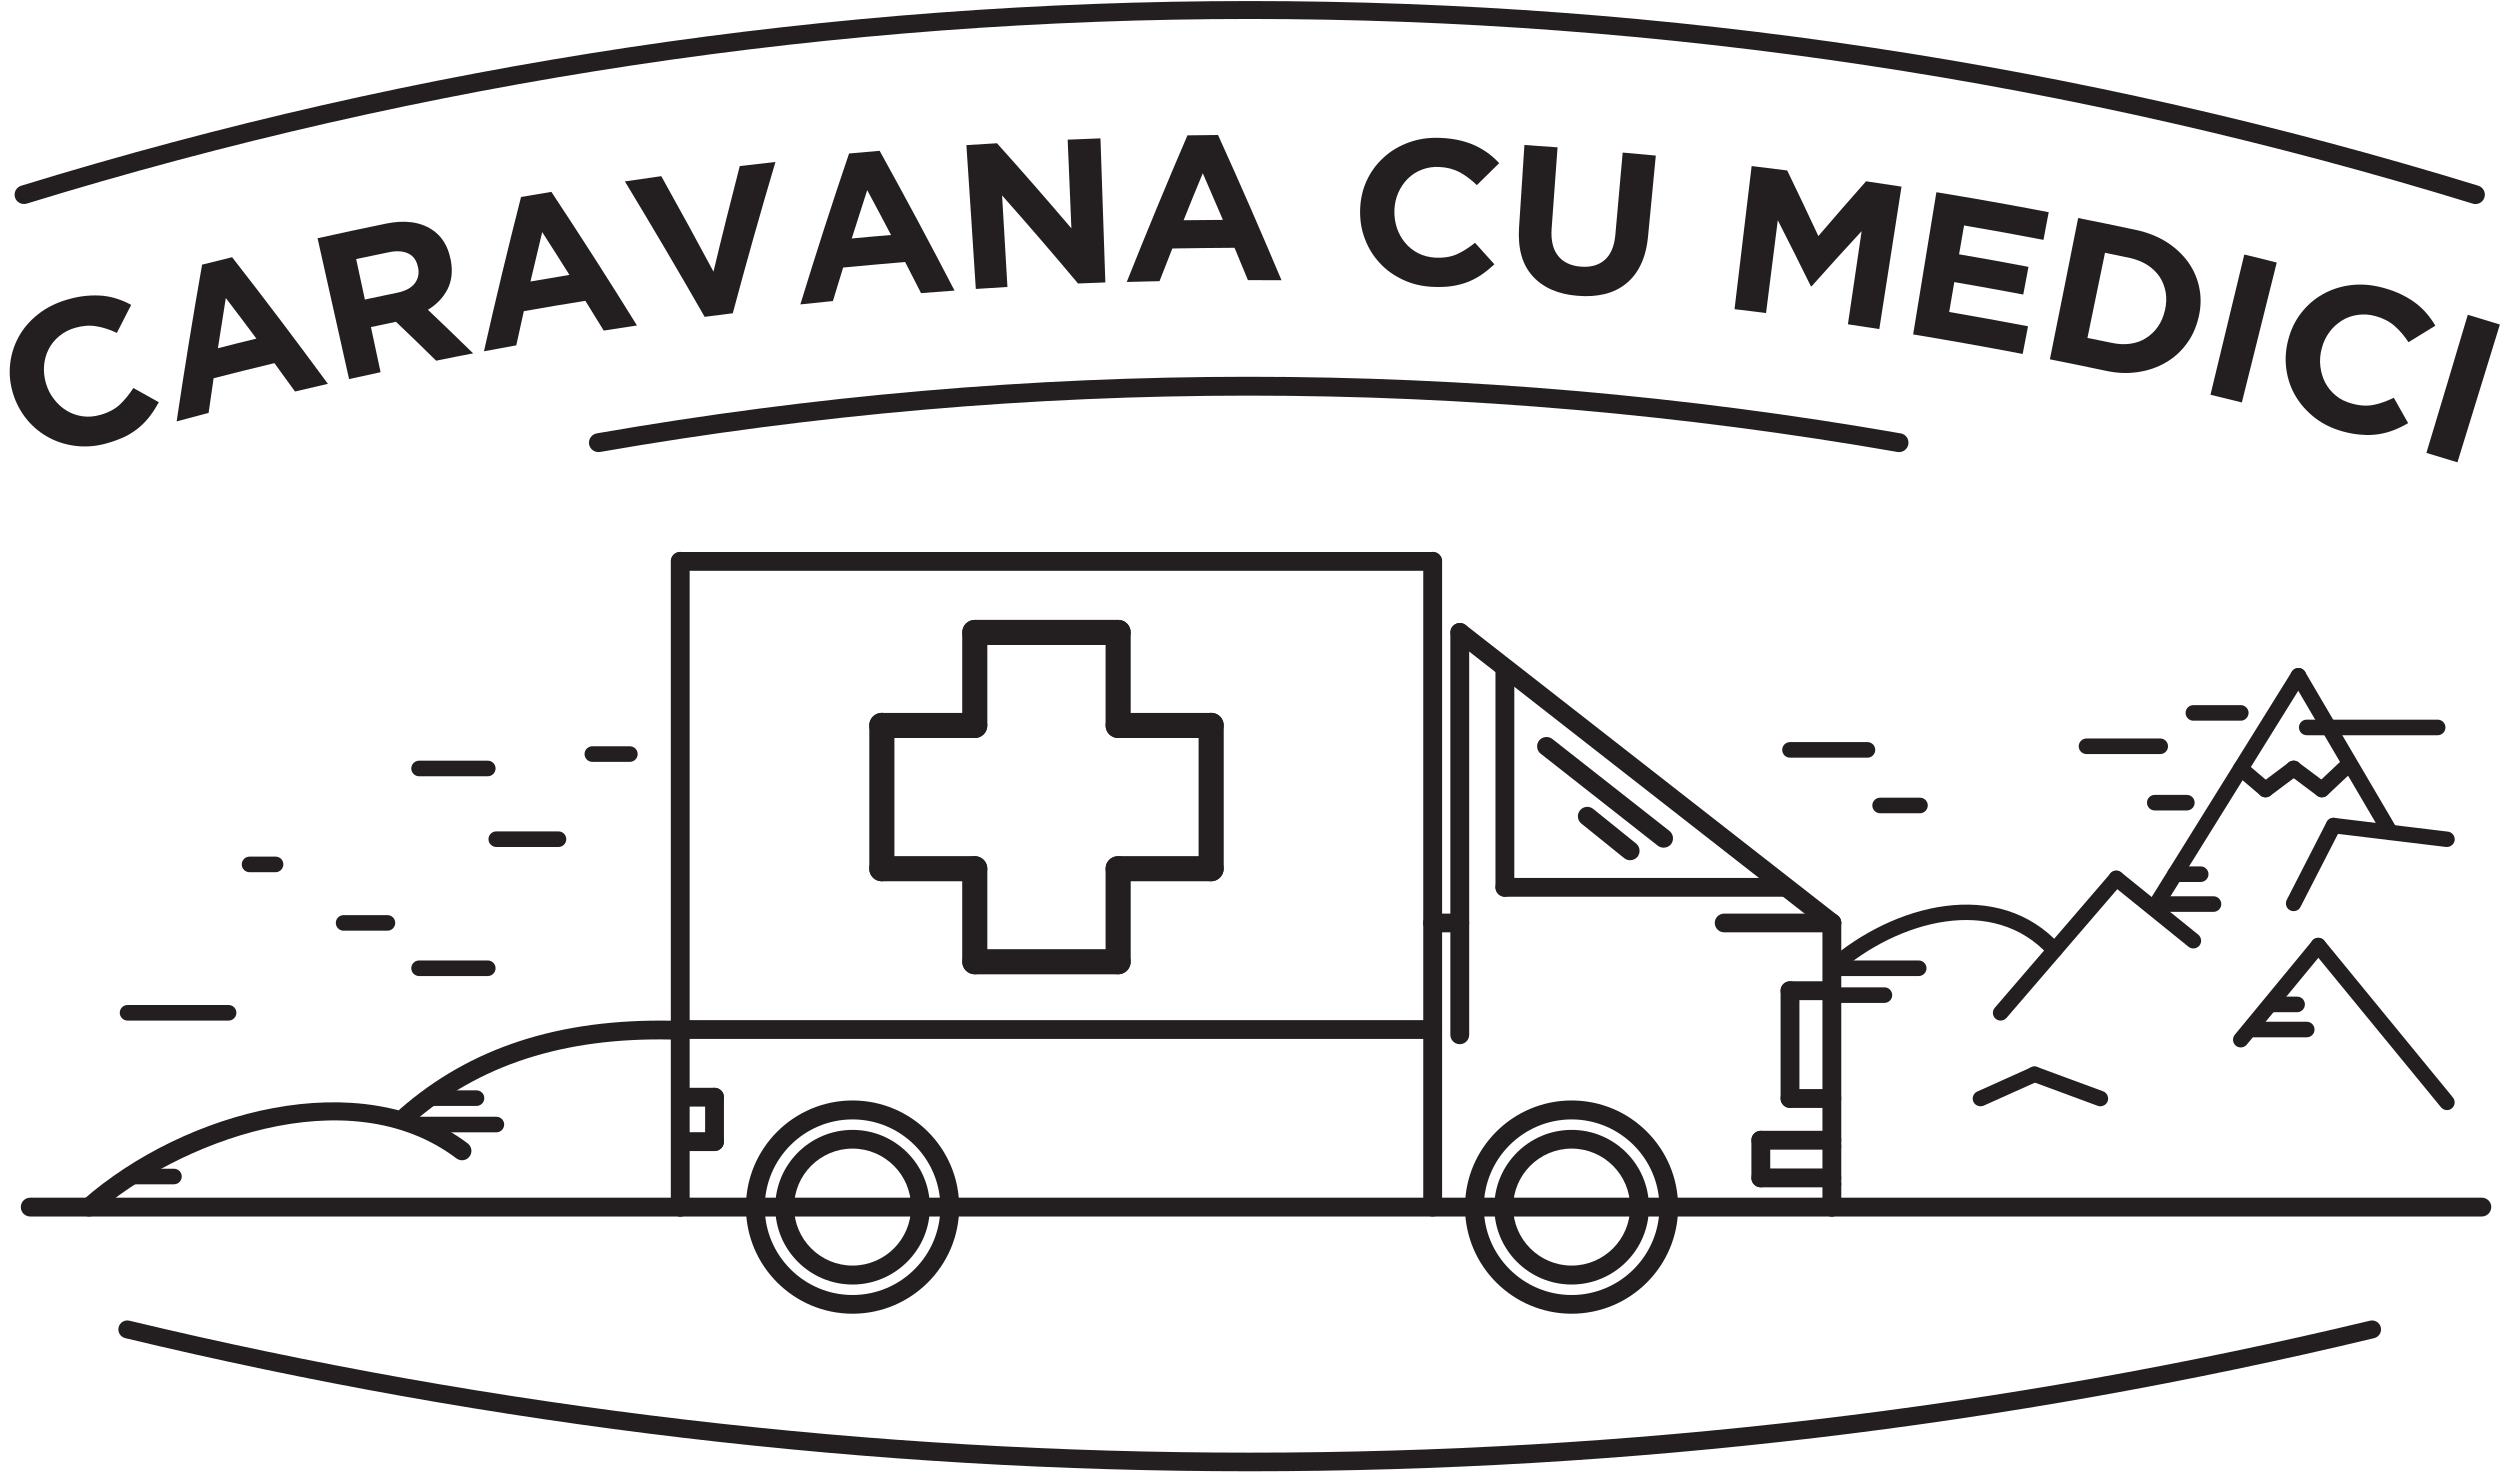 <svg width="215" height="127" viewBox="0 0 215 127" fill="none" xmlns="http://www.w3.org/2000/svg">
<path d="M9.24 38.11C8.35 38.37 7.47 38.45 6.61 38.36C5.75 38.27 4.96 38.03 4.24 37.65C3.52 37.27 2.88 36.76 2.34 36.11C1.8 35.46 1.39 34.71 1.13 33.87C1.13 33.86 1.12 33.85 1.12 33.84C0.86 32.99 0.78 32.15 0.87 31.31C0.96 30.47 1.21 29.69 1.61 28.96C2.01 28.23 2.57 27.58 3.28 27.02C3.99 26.46 4.83 26.04 5.8 25.76C6.39 25.59 6.94 25.48 7.45 25.44C7.96 25.39 8.44 25.4 8.88 25.44C9.32 25.49 9.74 25.58 10.14 25.72C10.54 25.85 10.92 26.02 11.28 26.22C10.87 27.02 10.46 27.83 10.05 28.63C9.44 28.34 8.85 28.15 8.28 28.06C7.71 27.96 7.1 28.01 6.47 28.19C5.94 28.34 5.49 28.58 5.1 28.9C4.71 29.22 4.4 29.6 4.18 30.04C3.96 30.48 3.83 30.94 3.79 31.44C3.75 31.94 3.8 32.45 3.95 32.96C3.95 32.97 3.96 32.98 3.96 32.99C4.11 33.5 4.34 33.95 4.66 34.35C4.97 34.75 5.33 35.07 5.74 35.32C6.15 35.57 6.6 35.73 7.1 35.8C7.6 35.87 8.11 35.83 8.63 35.68C9.33 35.48 9.89 35.18 10.3 34.8C10.71 34.41 11.1 33.94 11.47 33.37C12.2 33.77 12.93 34.18 13.66 34.59C13.43 35.01 13.19 35.39 12.92 35.75C12.66 36.1 12.35 36.43 12 36.73C11.65 37.03 11.25 37.29 10.8 37.53C10.35 37.74 9.83 37.94 9.24 38.11Z" fill="#231F20"/>
<path d="M22.05 29.12C21.18 27.95 20.31 26.79 19.42 25.63C19.19 27.07 18.96 28.51 18.74 29.95C19.84 29.66 20.95 29.39 22.05 29.12ZM17.38 22.76C18.24 22.54 19.1 22.33 19.96 22.12C22.77 25.72 25.51 29.35 28.2 33.01C27.26 33.23 26.31 33.45 25.37 33.67C24.78 32.86 24.19 32.05 23.6 31.23C21.86 31.65 20.11 32.08 18.37 32.53C18.22 33.52 18.08 34.52 17.94 35.51C17.02 35.75 16.11 35.99 15.19 36.24C15.86 31.75 16.59 27.25 17.38 22.76Z" fill="#231F20"/>
<path d="M34.18 25.17C34.86 25.03 35.35 24.77 35.66 24.38C35.96 23.99 36.06 23.54 35.96 23.02C35.96 23.01 35.96 23 35.95 22.99C35.83 22.41 35.56 22.01 35.11 21.8C34.67 21.59 34.1 21.55 33.41 21.7C32.49 21.89 31.56 22.09 30.63 22.28C30.88 23.44 31.13 24.6 31.38 25.76C32.31 25.56 33.25 25.37 34.18 25.17ZM27.31 20.49C29.25 20.06 31.2 19.64 33.15 19.24C34.77 18.9 36.1 19.07 37.12 19.73C37.98 20.28 38.52 21.14 38.75 22.3C38.75 22.31 38.75 22.32 38.76 22.33C38.95 23.32 38.85 24.17 38.48 24.89C38.1 25.61 37.55 26.19 36.8 26.64C38.11 27.88 39.41 29.14 40.69 30.39C39.63 30.59 38.57 30.8 37.51 31.02C36.37 29.9 35.22 28.78 34.05 27.67C34.04 27.67 34.03 27.67 34.02 27.68C33.31 27.83 32.6 27.98 31.9 28.13C32.18 29.43 32.46 30.72 32.73 32.01C31.82 32.2 30.92 32.4 30.02 32.6C29.11 28.56 28.21 24.52 27.31 20.49Z" fill="#231F20"/>
<path d="M48.97 23.64C48.2 22.41 47.41 21.18 46.63 19.96C46.29 21.38 45.95 22.79 45.62 24.21C46.74 24.02 47.85 23.83 48.97 23.64ZM44.81 16.94C45.68 16.79 46.55 16.65 47.42 16.5C49.93 20.3 52.39 24.13 54.78 27.99C53.83 28.13 52.87 28.28 51.92 28.43C51.39 27.57 50.87 26.72 50.34 25.87C48.57 26.15 46.81 26.45 45.05 26.76C44.83 27.74 44.61 28.72 44.4 29.7C43.48 29.87 42.55 30.04 41.62 30.21C42.62 25.78 43.68 21.36 44.81 16.94Z" fill="#231F20"/>
<path d="M53.74 15.6C54.78 15.45 55.83 15.3 56.87 15.15C58.39 17.88 59.89 20.61 61.36 23.36C62.08 20.33 62.84 17.31 63.62 14.28C64.64 14.16 65.67 14.04 66.69 13.93C65.4 18.26 64.18 22.6 63.02 26.94C62.21 27.04 61.41 27.14 60.6 27.25C58.37 23.35 56.08 19.47 53.74 15.6Z" fill="#231F20"/>
<path d="M76.63 20.21C75.96 18.92 75.27 17.64 74.58 16.35C74.13 17.74 73.69 19.12 73.25 20.51C74.38 20.4 75.51 20.3 76.63 20.21ZM73.02 13.2C73.9 13.12 74.77 13.04 75.65 12.97C77.86 16.96 80 20.96 82.09 24.99C81.13 25.06 80.17 25.13 79.21 25.21C78.76 24.32 78.3 23.42 77.84 22.53C76.06 22.68 74.29 22.84 72.51 23.01C72.22 23.97 71.93 24.93 71.63 25.89C70.7 25.98 69.76 26.08 68.83 26.18C70.16 21.84 71.55 17.52 73.02 13.2Z" fill="#231F20"/>
<path d="M83.11 12.48C83.99 12.42 84.86 12.37 85.74 12.32C87.92 14.74 90.05 17.19 92.14 19.64C92.03 17.1 91.93 14.56 91.82 12.01C92.76 11.97 93.7 11.93 94.64 11.9C94.78 16.03 94.92 20.16 95.06 24.29C94.28 24.32 93.49 24.35 92.71 24.38C90.58 21.84 88.4 19.31 86.18 16.81C86.33 19.44 86.49 22.06 86.64 24.68C85.73 24.73 84.83 24.79 83.92 24.85C83.65 20.73 83.39 16.61 83.11 12.48Z" fill="#231F20"/>
<path d="M105.17 18.91C104.6 17.57 104.02 16.24 103.44 14.9C102.88 16.24 102.33 17.59 101.79 18.94C102.91 18.93 104.04 18.92 105.17 18.91ZM102.12 11.64C103 11.63 103.87 11.62 104.75 11.61C106.64 15.76 108.45 19.93 110.21 24.1C109.25 24.09 108.28 24.09 107.32 24.09C106.94 23.16 106.55 22.23 106.17 21.31C104.39 21.32 102.6 21.34 100.82 21.37C100.45 22.31 100.09 23.24 99.72 24.18C98.78 24.2 97.84 24.22 96.9 24.25C98.58 20.03 100.32 15.83 102.12 11.64Z" fill="#231F20"/>
<path d="M123.22 24.67C122.3 24.63 121.45 24.43 120.68 24.07C119.9 23.71 119.23 23.24 118.68 22.64C118.12 22.05 117.69 21.36 117.39 20.57C117.08 19.78 116.95 18.95 116.97 18.06C116.97 18.05 116.97 18.03 116.97 18.02C117 17.13 117.18 16.31 117.53 15.55C117.88 14.79 118.36 14.12 118.98 13.56C119.59 12.99 120.31 12.56 121.16 12.25C122 11.94 122.92 11.81 123.92 11.86C124.53 11.89 125.08 11.96 125.57 12.08C126.07 12.2 126.51 12.35 126.91 12.54C127.31 12.73 127.67 12.95 128.01 13.2C128.34 13.45 128.65 13.73 128.93 14.03C128.29 14.66 127.65 15.29 127.01 15.92C126.53 15.46 126.04 15.09 125.53 14.81C125.02 14.54 124.44 14.39 123.79 14.36C123.25 14.33 122.75 14.41 122.28 14.59C121.81 14.77 121.4 15.03 121.06 15.38C120.72 15.72 120.45 16.12 120.25 16.58C120.05 17.04 119.94 17.53 119.92 18.06C119.92 18.07 119.92 18.09 119.92 18.1C119.9 18.63 119.98 19.14 120.14 19.62C120.3 20.1 120.54 20.52 120.85 20.89C121.16 21.26 121.53 21.55 121.97 21.78C122.41 22 122.9 22.13 123.45 22.16C124.17 22.19 124.79 22.09 125.3 21.86C125.81 21.63 126.33 21.3 126.85 20.88C127.41 21.49 127.96 22.11 128.52 22.73C128.17 23.05 127.82 23.34 127.46 23.59C127.1 23.84 126.7 24.06 126.28 24.23C125.86 24.4 125.4 24.52 124.91 24.6C124.37 24.68 123.82 24.7 123.22 24.67Z" fill="#231F20"/>
<path d="M135.69 25.44C134.01 25.31 132.72 24.75 131.82 23.76C130.91 22.77 130.52 21.37 130.64 19.54C130.79 17.18 130.95 14.82 131.1 12.47C132.05 12.53 133 12.6 133.95 12.67C133.78 15 133.61 17.33 133.44 19.67C133.37 20.68 133.56 21.46 134 22.01C134.44 22.56 135.09 22.86 135.94 22.93C136.79 23 137.48 22.81 138 22.36C138.52 21.91 138.83 21.19 138.92 20.2C139.13 17.84 139.34 15.48 139.55 13.12C140.5 13.2 141.45 13.29 142.4 13.38C142.18 15.7 141.95 18.03 141.73 20.35C141.64 21.29 141.43 22.1 141.1 22.77C140.78 23.44 140.36 23.98 139.83 24.4C139.31 24.82 138.7 25.12 138 25.29C137.28 25.46 136.52 25.51 135.69 25.44Z" fill="#231F20"/>
<path d="M150.64 14.28C151.66 14.4 152.68 14.53 153.7 14.66C154.61 16.54 155.5 18.42 156.38 20.3C157.73 18.72 159.1 17.15 160.48 15.59C161.5 15.74 162.52 15.89 163.53 16.05C162.9 20.13 162.26 24.22 161.62 28.3C160.72 28.16 159.82 28.02 158.92 27.89C159.31 25.22 159.71 22.55 160.1 19.88C158.65 21.45 157.21 23.03 155.8 24.62C155.77 24.62 155.75 24.61 155.73 24.61C154.8 22.72 153.86 20.83 152.89 18.94C152.55 21.6 152.21 24.26 151.88 26.92C150.97 26.8 150.07 26.7 149.17 26.59C149.66 22.49 150.15 18.39 150.64 14.28Z" fill="#231F20"/>
<path d="M166.53 16.53C169.76 17.06 172.98 17.63 176.19 18.25C176.04 19.05 175.88 19.84 175.74 20.63C173.47 20.19 171.19 19.78 168.91 19.39C168.77 20.22 168.63 21.04 168.48 21.87C170.47 22.21 172.46 22.57 174.45 22.95C174.3 23.75 174.15 24.54 174 25.33C172.03 24.96 170.05 24.6 168.07 24.26C167.92 25.11 167.78 25.97 167.63 26.83C169.89 27.22 172.15 27.63 174.41 28.06C174.26 28.85 174.1 29.65 173.95 30.44C170.81 29.84 167.67 29.28 164.53 28.76C165.19 24.69 165.86 20.61 166.53 16.53Z" fill="#231F20"/>
<path d="M181.63 29.49C182.19 29.61 182.71 29.63 183.21 29.56C183.71 29.49 184.16 29.33 184.55 29.08C184.94 28.83 185.29 28.51 185.57 28.11C185.85 27.72 186.05 27.25 186.18 26.7C186.18 26.69 186.19 26.68 186.19 26.67C186.31 26.14 186.33 25.63 186.25 25.14C186.16 24.65 185.99 24.2 185.73 23.81C185.47 23.42 185.12 23.08 184.69 22.8C184.26 22.52 183.76 22.32 183.19 22.19C182.47 22.04 181.75 21.88 181.03 21.74C180.53 24.18 180.02 26.62 179.52 29.06C180.22 29.2 180.93 29.34 181.63 29.49ZM178.72 18.75C180.39 19.08 182.05 19.42 183.71 19.78C184.71 19.99 185.59 20.35 186.35 20.83C187.11 21.32 187.73 21.91 188.21 22.58C188.68 23.26 189 24 189.15 24.81C189.31 25.61 189.28 26.45 189.08 27.29C189.08 27.3 189.07 27.31 189.07 27.32C188.87 28.17 188.53 28.93 188.03 29.59C187.54 30.25 186.94 30.79 186.23 31.19C185.53 31.6 184.74 31.87 183.86 32C182.98 32.13 182.07 32.1 181.11 31.89C179.51 31.55 177.9 31.22 176.29 30.9C177.11 26.86 177.91 22.8 178.72 18.75Z" fill="#231F20"/>
<path d="M193.01 21.89C193.94 22.11 194.87 22.34 195.8 22.58C194.8 26.59 193.8 30.6 192.8 34.61C191.9 34.39 191 34.17 190.1 33.95C191.07 29.93 192.04 25.91 193.01 21.89Z" fill="#231F20"/>
<path d="M201.46 37.1C200.57 36.85 199.78 36.47 199.09 35.94C198.41 35.41 197.86 34.8 197.44 34.1C197.02 33.4 196.75 32.63 196.63 31.79C196.51 30.95 196.56 30.11 196.78 29.25C196.78 29.24 196.78 29.23 196.79 29.22C197.01 28.36 197.37 27.6 197.89 26.93C198.4 26.27 199.02 25.72 199.75 25.31C200.47 24.9 201.28 24.63 202.18 24.52C203.07 24.41 204.01 24.49 204.99 24.76C205.58 24.92 206.11 25.12 206.57 25.35C207.03 25.58 207.44 25.83 207.79 26.1C208.14 26.37 208.45 26.67 208.72 26.99C208.99 27.31 209.23 27.65 209.44 28.01C208.67 28.48 207.9 28.95 207.13 29.43C206.76 28.87 206.36 28.4 205.92 28.02C205.48 27.64 204.94 27.36 204.31 27.19C203.78 27.04 203.27 27.01 202.77 27.08C202.27 27.15 201.81 27.31 201.4 27.57C200.99 27.83 200.63 28.15 200.33 28.56C200.03 28.97 199.81 29.42 199.68 29.93C199.68 29.94 199.67 29.96 199.67 29.97C199.53 30.48 199.49 30.99 199.55 31.5C199.61 32 199.74 32.46 199.96 32.89C200.18 33.31 200.48 33.69 200.87 34.01C201.25 34.33 201.71 34.56 202.24 34.7C202.94 34.9 203.57 34.93 204.13 34.82C204.68 34.71 205.27 34.5 205.87 34.21C206.28 34.94 206.69 35.67 207.1 36.39C206.69 36.63 206.28 36.83 205.87 36.99C205.46 37.15 205.02 37.27 204.57 37.34C204.12 37.41 203.63 37.43 203.14 37.39C202.6 37.36 202.05 37.26 201.46 37.1Z" fill="#231F20"/>
<path d="M212.23 27.07C213.15 27.35 214.07 27.63 214.99 27.91C213.78 31.86 212.56 35.81 211.34 39.76C210.45 39.49 209.56 39.22 208.67 38.95C209.87 34.99 211.05 31.03 212.23 27.07Z" fill="#231F20"/>
<path d="M125.54 89.8C125.09 89.8 124.73 89.44 124.73 88.99V54.39C124.73 53.94 125.09 53.58 125.54 53.58C125.99 53.58 126.35 53.94 126.35 54.39V88.99C126.35 89.44 125.99 89.8 125.54 89.8Z" fill="#231F20"/>
<path d="M157.54 80.18C157.36 80.18 157.19 80.12 157.04 80.01L125.05 55.02C124.7 54.75 124.63 54.24 124.91 53.89C125.19 53.54 125.69 53.47 126.05 53.75L158.04 78.73C158.39 79.01 158.45 79.52 158.18 79.87C158.01 80.07 157.77 80.18 157.54 80.18Z" fill="#231F20"/>
<path d="M129.42 77.12C128.97 77.12 128.61 76.76 128.61 76.31V57.67C128.61 57.22 128.97 56.86 129.42 56.86C129.87 56.86 130.23 57.22 130.23 57.67V76.31C130.23 76.76 129.87 77.12 129.42 77.12Z" fill="#231F20"/>
<path d="M153.4 77.12H129.42C128.98 77.12 128.61 76.76 128.61 76.31C128.61 75.86 128.97 75.5 129.42 75.5H153.4C153.85 75.5 154.21 75.86 154.21 76.31C154.2 76.76 153.84 77.12 153.4 77.12Z" fill="#231F20"/>
<path d="M157.54 99.41C157.09 99.41 156.73 99.04 156.73 98.6V79.37C156.73 78.92 157.09 78.56 157.54 78.56C157.99 78.56 158.35 78.92 158.35 79.37V98.6C158.35 99.05 157.98 99.41 157.54 99.41Z" fill="#231F20"/>
<path d="M157.54 98.87H151.43C150.98 98.87 150.62 98.51 150.62 98.06C150.62 97.61 150.98 97.25 151.43 97.25H157.54C157.99 97.25 158.35 97.61 158.35 98.06C158.35 98.51 157.98 98.87 157.54 98.87Z" fill="#231F20"/>
<path d="M151.43 102.11C150.98 102.11 150.62 101.75 150.62 101.3V98.06C150.62 97.61 150.98 97.25 151.43 97.25C151.87 97.25 152.24 97.61 152.24 98.06V101.3C152.23 101.75 151.87 102.11 151.43 102.11Z" fill="#231F20"/>
<path d="M157.54 102.11H151.43C150.98 102.11 150.62 101.75 150.62 101.3C150.62 100.85 150.98 100.49 151.43 100.49H157.54C157.99 100.49 158.35 100.85 158.35 101.3C158.35 101.75 157.98 102.11 157.54 102.11Z" fill="#231F20"/>
<path d="M157.54 102.65C157.09 102.65 156.73 102.29 156.73 101.84V98.61C156.73 98.16 157.09 97.8 157.54 97.8C157.99 97.8 158.35 98.17 158.35 98.61V101.84C158.35 102.29 157.98 102.65 157.54 102.65Z" fill="#231F20"/>
<path d="M157.54 104.62C157.09 104.62 156.73 104.26 156.73 103.81V101.83C156.73 101.39 157.09 101.02 157.54 101.02C157.99 101.02 158.35 101.39 158.35 101.83V103.81C158.35 104.26 157.98 104.62 157.54 104.62Z" fill="#231F20"/>
<path d="M157.54 104.62H58.51C58.06 104.62 57.7 104.26 57.7 103.81C57.7 103.36 58.06 103 58.51 103H157.54C157.99 103 158.35 103.36 158.35 103.81C158.35 104.26 157.98 104.62 157.54 104.62Z" fill="#231F20"/>
<path d="M58.5 104.62C58.05 104.62 57.69 104.26 57.69 103.81V48.27C57.69 47.82 58.05 47.46 58.5 47.46C58.95 47.46 59.31 47.82 59.31 48.27V103.81C59.31 104.26 58.95 104.62 58.5 104.62Z" fill="#231F20"/>
<path d="M123.21 104.62C122.76 104.62 122.4 104.26 122.4 103.81V48.27C122.4 47.82 122.76 47.46 123.21 47.46C123.66 47.46 124.02 47.82 124.02 48.27V103.81C124.02 104.26 123.66 104.62 123.21 104.62Z" fill="#231F20"/>
<path d="M123.21 49.09H58.51C58.06 49.09 57.7 48.73 57.7 48.28C57.7 47.83 58.06 47.47 58.51 47.47H123.21C123.66 47.47 124.02 47.83 124.02 48.28C124.02 48.73 123.66 49.09 123.21 49.09Z" fill="#231F20"/>
<path d="M157.54 80.18H148.28C147.83 80.18 147.47 79.82 147.47 79.37C147.47 78.93 147.83 78.57 148.28 78.57H157.54C157.99 78.57 158.35 78.93 158.35 79.37C158.35 79.82 157.98 80.18 157.54 80.18Z" fill="#231F20"/>
<path d="M157.18 86.01H153.94C153.49 86.01 153.13 85.65 153.13 85.2C153.13 84.75 153.5 84.39 153.94 84.39H157.18C157.63 84.39 157.99 84.75 157.99 85.2C157.99 85.65 157.63 86.01 157.18 86.01Z" fill="#231F20"/>
<path d="M153.94 95.28C153.49 95.28 153.13 94.91 153.13 94.47V85.2C153.13 84.75 153.49 84.39 153.94 84.39C154.39 84.39 154.75 84.75 154.75 85.2V94.47C154.74 94.91 154.38 95.28 153.94 95.28Z" fill="#231F20"/>
<path d="M157.54 95.28H153.94C153.49 95.28 153.13 94.91 153.13 94.47C153.13 94.02 153.49 93.66 153.94 93.66H157.54C157.99 93.66 158.35 94.03 158.35 94.47C158.35 94.91 157.98 95.28 157.54 95.28Z" fill="#231F20"/>
<path d="M123.21 89.35H58.51C58.06 89.35 57.7 88.99 57.7 88.54C57.7 88.09 58.06 87.73 58.51 87.73H123.21C123.66 87.73 124.02 88.09 124.02 88.54C124.02 88.99 123.66 89.35 123.21 89.35Z" fill="#231F20"/>
<path d="M125.54 80.18H123.2C122.75 80.18 122.39 79.82 122.39 79.37C122.39 78.93 122.75 78.57 123.2 78.57H125.54C125.99 78.57 126.35 78.93 126.35 79.37C126.35 79.82 125.99 80.18 125.54 80.18Z" fill="#231F20"/>
<path d="M135.16 98.78C132.38 98.78 130.13 101.04 130.13 103.81C130.13 106.58 132.39 108.84 135.16 108.84C137.94 108.84 140.19 106.58 140.19 103.81C140.19 101.04 137.94 98.78 135.16 98.78ZM135.16 110.47C131.49 110.47 128.51 107.49 128.51 103.82C128.51 100.15 131.49 97.17 135.16 97.17C138.83 97.17 141.81 100.15 141.81 103.82C141.81 107.48 138.83 110.47 135.16 110.47Z" fill="#231F20"/>
<path d="M73.32 98.78C70.54 98.78 68.29 101.04 68.29 103.81C68.29 106.58 70.55 108.84 73.32 108.84C76.1 108.84 78.35 106.58 78.35 103.81C78.35 101.04 76.09 98.78 73.32 98.78ZM73.32 110.47C69.65 110.47 66.67 107.49 66.67 103.82C66.67 100.15 69.65 97.17 73.32 97.17C76.99 97.17 79.97 100.15 79.97 103.82C79.97 107.48 76.98 110.47 73.32 110.47Z" fill="#231F20"/>
<path d="M143.07 72.9C142.89 72.9 142.72 72.84 142.57 72.73L132.5 64.82C132.15 64.55 132.09 64.04 132.36 63.69C132.64 63.34 133.15 63.28 133.5 63.55L143.57 71.46C143.92 71.74 143.98 72.25 143.71 72.6C143.55 72.8 143.31 72.9 143.07 72.9Z" fill="#231F20"/>
<path d="M140.19 73.98C140.01 73.98 139.83 73.92 139.68 73.8L136 70.83C135.65 70.55 135.6 70.04 135.88 69.69C136.16 69.34 136.67 69.29 137.02 69.57L140.7 72.54C141.05 72.82 141.1 73.33 140.83 73.68C140.66 73.88 140.43 73.98 140.19 73.98Z" fill="#231F20"/>
<path d="M73.32 96.27C69.16 96.27 65.77 99.65 65.77 103.82C65.77 107.98 69.16 111.37 73.32 111.37C77.48 111.37 80.87 107.98 80.87 103.82C80.87 99.65 77.48 96.27 73.32 96.27ZM73.32 112.98C68.26 112.98 64.15 108.87 64.15 103.81C64.15 98.75 68.26 94.64 73.32 94.64C78.38 94.64 82.49 98.75 82.49 103.81C82.49 108.87 78.37 112.98 73.32 112.98Z" fill="#231F20"/>
<path d="M135.16 96.27C131 96.27 127.61 99.65 127.61 103.82C127.61 107.98 131 111.37 135.16 111.37C139.32 111.37 142.71 107.98 142.71 103.82C142.71 99.65 139.32 96.27 135.16 96.27ZM135.16 112.98C130.1 112.98 125.99 108.87 125.99 103.81C125.99 98.75 130.1 94.64 135.16 94.64C140.22 94.64 144.32 98.75 144.32 103.81C144.32 108.87 140.22 112.98 135.16 112.98Z" fill="#231F20"/>
<path d="M83.83 63.47C83.23 63.47 82.75 62.99 82.75 62.39V54.39C82.75 53.79 83.23 53.31 83.83 53.31C84.43 53.31 84.91 53.79 84.91 54.39V62.39C84.91 62.99 84.43 63.47 83.83 63.47Z" fill="#231F20"/>
<path d="M96.16 55.47H83.84C83.24 55.47 82.76 54.99 82.76 54.39C82.76 53.8 83.24 53.31 83.84 53.31H96.16C96.76 53.31 97.24 53.79 97.24 54.39C97.23 54.98 96.75 55.47 96.16 55.47Z" fill="#231F20"/>
<path d="M96.16 63.47C95.56 63.47 95.08 62.99 95.08 62.39V54.39C95.08 53.79 95.56 53.31 96.16 53.31C96.76 53.31 97.24 53.79 97.24 54.39V62.39C97.24 62.99 96.75 63.47 96.16 63.47Z" fill="#231F20"/>
<path d="M83.83 75.79H75.83C75.23 75.79 74.75 75.31 74.75 74.71C74.75 74.11 75.23 73.63 75.83 73.63H83.83C84.43 73.63 84.91 74.11 84.91 74.71C84.91 75.31 84.43 75.79 83.83 75.79Z" fill="#231F20"/>
<path d="M75.84 75.79C75.24 75.79 74.76 75.31 74.76 74.71V62.38C74.76 61.78 75.24 61.3 75.84 61.3C76.44 61.3 76.92 61.78 76.92 62.38V74.71C76.92 75.31 76.43 75.79 75.84 75.79Z" fill="#231F20"/>
<path d="M83.83 63.47H75.83C75.23 63.47 74.75 62.99 74.75 62.39C74.75 61.8 75.23 61.31 75.83 61.31H83.83C84.43 61.31 84.91 61.79 84.91 62.39C84.91 62.99 84.43 63.47 83.83 63.47Z" fill="#231F20"/>
<path d="M104.16 63.47H96.16C95.56 63.47 95.08 62.99 95.08 62.39C95.08 61.8 95.56 61.31 96.16 61.31H104.16C104.76 61.31 105.24 61.79 105.24 62.39C105.23 62.99 104.75 63.47 104.16 63.47Z" fill="#231F20"/>
<path d="M104.16 75.79C103.56 75.79 103.08 75.31 103.08 74.71V62.38C103.08 61.78 103.56 61.3 104.16 61.3C104.76 61.3 105.24 61.78 105.24 62.38V74.71C105.23 75.31 104.75 75.79 104.16 75.79Z" fill="#231F20"/>
<path d="M104.16 75.79H96.16C95.56 75.79 95.08 75.31 95.08 74.71C95.08 74.11 95.56 73.63 96.16 73.63H104.16C104.76 73.63 105.24 74.11 105.24 74.71C105.23 75.31 104.75 75.79 104.16 75.79Z" fill="#231F20"/>
<path d="M96.16 83.79C95.56 83.79 95.08 83.31 95.08 82.71V74.71C95.08 74.11 95.56 73.63 96.16 73.63C96.76 73.63 97.24 74.11 97.24 74.71V82.71C97.23 83.31 96.75 83.79 96.16 83.79Z" fill="#231F20"/>
<path d="M96.16 83.79H83.84C83.24 83.79 82.76 83.31 82.76 82.71C82.76 82.11 83.24 81.63 83.84 81.63H96.16C96.76 81.63 97.24 82.11 97.24 82.71C97.24 83.31 96.75 83.79 96.16 83.79Z" fill="#231F20"/>
<path d="M83.83 83.79C83.23 83.79 82.75 83.31 82.75 82.71V74.71C82.75 74.11 83.23 73.63 83.83 73.63C84.43 73.63 84.91 74.11 84.91 74.71V82.71C84.91 83.31 84.43 83.79 83.83 83.79Z" fill="#231F20"/>
<path d="M58.5 104.62H2.6C2.15 104.62 1.79 104.26 1.79 103.81C1.79 103.36 2.15 103 2.6 103H58.5C58.95 103 59.31 103.36 59.31 103.81C59.31 104.26 58.95 104.62 58.5 104.62Z" fill="#231F20"/>
<path d="M212.89 17.55C212.81 17.55 212.73 17.54 212.65 17.51C143.84 -3.66 71.11 -3.66 2.3 17.51C1.87 17.64 1.42 17.4 1.29 16.98C1.16 16.55 1.4 16.1 1.83 15.97C36.09 5.43 71.63 0.09 107.48 0.09C143.32 0.09 178.87 5.44 213.13 15.97C213.55 16.1 213.8 16.55 213.66 16.98C213.56 17.32 213.24 17.55 212.89 17.55Z" fill="#231F20"/>
<path d="M107.48 126.53C74.95 126.53 42.41 122.68 10.77 115.08C10.36 114.98 10.1 114.56 10.2 114.15C10.3 113.73 10.72 113.48 11.13 113.58C74.16 128.71 140.79 128.71 203.82 113.58C204.24 113.48 204.65 113.74 204.75 114.15C204.85 114.56 204.59 114.98 204.18 115.08C172.55 122.68 140.01 126.53 107.48 126.53Z" fill="#231F20"/>
<path d="M213.44 104.62H157.54C157.09 104.62 156.73 104.26 156.73 103.81C156.73 103.36 157.09 103 157.54 103H213.44C213.88 103 214.25 103.36 214.25 103.81C214.24 104.26 213.88 104.62 213.44 104.62Z" fill="#231F20"/>
<path d="M163.33 38.88C163.29 38.88 163.24 38.88 163.19 38.87C126.16 32.41 88.62 32.41 51.6 38.87C51.16 38.94 50.74 38.65 50.66 38.21C50.59 37.77 50.88 37.35 51.32 37.27C88.53 30.78 126.26 30.78 163.46 37.27C163.9 37.34 164.19 37.77 164.12 38.21C164.05 38.6 163.71 38.88 163.33 38.88Z" fill="#231F20"/>
<path d="M7.66 104.62C7.44 104.62 7.21 104.53 7.05 104.34C6.76 104 6.79 103.49 7.13 103.2C15.92 95.49 31.08 91.43 40.22 98.33C40.58 98.6 40.65 99.11 40.38 99.46C40.11 99.82 39.61 99.89 39.25 99.62C29.87 92.54 15.17 98.29 8.2 104.41C8.04 104.56 7.85 104.62 7.66 104.62Z" fill="#231F20"/>
<path d="M157.52 83.94C157.33 83.94 157.15 83.86 157.02 83.71C156.78 83.43 156.8 83.01 157.08 82.77C162.88 77.67 171.9 75.42 177.18 81.27C177.43 81.54 177.41 81.97 177.13 82.21C176.86 82.46 176.43 82.43 176.19 82.16C171.47 76.94 163.28 79.09 157.96 83.77C157.83 83.88 157.68 83.94 157.52 83.94Z" fill="#231F20"/>
<path d="M34.92 96.82C34.7 96.82 34.47 96.73 34.31 96.54C34.02 96.2 34.05 95.69 34.38 95.4C40.44 90.08 48.09 87.6 57.75 87.78C58.2 87.79 58.55 88.16 58.54 88.61C58.53 89.05 58.17 89.4 57.73 89.4H57.71C48.48 89.21 41.19 91.57 35.44 96.61C35.3 96.76 35.11 96.82 34.92 96.82Z" fill="#231F20"/>
<path d="M172.05 87.77C171.9 87.77 171.74 87.72 171.62 87.61C171.34 87.37 171.31 86.95 171.55 86.67L181.5 75.11C181.74 74.83 182.16 74.8 182.44 75.04C182.72 75.28 182.75 75.7 182.51 75.98L172.56 87.54C172.43 87.69 172.24 87.77 172.05 87.77Z" fill="#231F20"/>
<path d="M185.49 78.36C185.37 78.36 185.25 78.33 185.14 78.26C184.83 78.07 184.73 77.65 184.92 77.34L197.1 57.76C197.3 57.45 197.71 57.35 198.02 57.55C198.33 57.74 198.43 58.15 198.23 58.47L186.06 78.05C185.92 78.25 185.71 78.36 185.49 78.36Z" fill="#231F20"/>
<path d="M188.63 81.57C188.48 81.57 188.34 81.52 188.21 81.42L181.58 76.06C181.3 75.83 181.25 75.41 181.48 75.12C181.71 74.83 182.13 74.79 182.42 75.02L189.05 80.38C189.33 80.61 189.38 81.04 189.15 81.32C189.02 81.48 188.82 81.57 188.63 81.57Z" fill="#231F20"/>
<path d="M205.57 72.25C205.34 72.25 205.12 72.13 204.99 71.92L197.09 58.45C196.9 58.13 197.01 57.72 197.32 57.54C197.64 57.35 198.05 57.46 198.24 57.78L206.14 71.24C206.33 71.56 206.22 71.97 205.9 72.15C205.8 72.22 205.68 72.25 205.57 72.25Z" fill="#231F20"/>
<path d="M197.26 78.36C197.16 78.36 197.05 78.34 196.95 78.29C196.62 78.12 196.5 77.72 196.66 77.39L200.09 70.69C200.26 70.36 200.66 70.23 200.99 70.4C201.32 70.57 201.45 70.97 201.28 71.3L197.84 78C197.73 78.23 197.5 78.36 197.26 78.36Z" fill="#231F20"/>
<path d="M210.44 72.84C210.41 72.84 210.38 72.84 210.36 72.84L200.62 71.66C200.26 71.62 199.99 71.28 200.04 70.92C200.08 70.55 200.42 70.29 200.78 70.34L210.52 71.52C210.88 71.56 211.15 71.9 211.1 72.26C211.06 72.59 210.77 72.84 210.44 72.84Z" fill="#231F20"/>
<path d="M194.83 68.57C194.68 68.57 194.52 68.52 194.4 68.41L192.27 66.6C191.99 66.36 191.96 65.94 192.2 65.66C192.44 65.38 192.86 65.35 193.14 65.59L195.27 67.41C195.55 67.65 195.58 68.07 195.34 68.35C195.21 68.49 195.02 68.57 194.83 68.57Z" fill="#231F20"/>
<path d="M194.83 68.57C194.63 68.57 194.43 68.48 194.3 68.3C194.08 68.01 194.14 67.59 194.43 67.37L196.86 65.55C197.16 65.33 197.58 65.39 197.8 65.68C198.02 65.97 197.96 66.4 197.67 66.62L195.24 68.44C195.11 68.53 194.97 68.57 194.83 68.57Z" fill="#231F20"/>
<path d="M199.68 68.57C199.54 68.57 199.4 68.53 199.28 68.44L196.85 66.62C196.55 66.4 196.49 65.98 196.71 65.68C196.93 65.39 197.35 65.33 197.65 65.55L200.08 67.37C200.37 67.59 200.43 68.01 200.21 68.3C200.09 68.48 199.89 68.57 199.68 68.57Z" fill="#231F20"/>
<path d="M199.68 68.57C199.5 68.57 199.33 68.5 199.2 68.36C198.95 68.09 198.96 67.67 199.23 67.42L201.16 65.6C201.42 65.35 201.85 65.36 202.1 65.63C202.36 65.9 202.34 66.32 202.07 66.58L200.14 68.4C200.02 68.51 199.85 68.57 199.68 68.57Z" fill="#231F20"/>
<path d="M42.69 97.38H36.04C35.67 97.38 35.37 97.08 35.37 96.71C35.37 96.34 35.67 96.04 36.04 96.04H42.69C43.06 96.04 43.36 96.34 43.36 96.71C43.35 97.09 43.06 97.38 42.69 97.38Z" fill="#231F20"/>
<path d="M40.98 95.11H36.99C36.62 95.11 36.32 94.81 36.32 94.44C36.32 94.07 36.62 93.77 36.99 93.77H40.98C41.35 93.77 41.65 94.07 41.65 94.44C41.65 94.81 41.35 95.11 40.98 95.11Z" fill="#231F20"/>
<path d="M14.96 101.85H10.97C10.6 101.85 10.3 101.55 10.3 101.18C10.3 100.81 10.6 100.51 10.97 100.51H14.96C15.33 100.51 15.63 100.81 15.63 101.18C15.63 101.55 15.33 101.85 14.96 101.85Z" fill="#231F20"/>
<path d="M165.01 83.94H157.91C157.54 83.94 157.24 83.64 157.24 83.27C157.24 82.9 157.54 82.6 157.91 82.6H165.01C165.38 82.6 165.68 82.9 165.68 83.27C165.68 83.64 165.38 83.94 165.01 83.94Z" fill="#231F20"/>
<path d="M162.06 86.25H157.91C157.54 86.25 157.24 85.95 157.24 85.58C157.24 85.21 157.54 84.91 157.91 84.91H162.06C162.43 84.91 162.73 85.21 162.73 85.58C162.73 85.95 162.43 86.25 162.06 86.25Z" fill="#231F20"/>
<path d="M189.26 75.85H187.05C186.68 75.85 186.38 75.55 186.38 75.18C186.38 74.81 186.68 74.51 187.05 74.51H189.26C189.63 74.51 189.93 74.81 189.93 75.18C189.93 75.55 189.63 75.85 189.26 75.85Z" fill="#231F20"/>
<path d="M190.36 78.42H185.78C185.41 78.42 185.11 78.12 185.11 77.75C185.11 77.38 185.41 77.08 185.78 77.08H190.36C190.73 77.08 191.03 77.38 191.03 77.75C191.03 78.12 190.73 78.42 190.36 78.42Z" fill="#231F20"/>
<path d="M197.55 87.05H195.34C194.97 87.05 194.67 86.75 194.67 86.38C194.67 86.01 194.97 85.71 195.34 85.71H197.55C197.92 85.71 198.22 86 198.22 86.38C198.22 86.75 197.92 87.05 197.55 87.05Z" fill="#231F20"/>
<path d="M198.38 89.21H193.8C193.43 89.21 193.13 88.91 193.13 88.54C193.13 88.17 193.43 87.87 193.8 87.87H198.38C198.75 87.87 199.05 88.17 199.05 88.54C199.05 88.91 198.75 89.21 198.38 89.21Z" fill="#231F20"/>
<path d="M192.7 90.08C192.55 90.08 192.4 90.03 192.28 89.93C192 89.7 191.96 89.27 192.19 88.99L198.86 80.9C199.09 80.61 199.51 80.57 199.8 80.81C200.08 81.04 200.12 81.47 199.89 81.75L193.22 89.84C193.09 90 192.9 90.08 192.7 90.08Z" fill="#231F20"/>
<path d="M210.44 95.47C210.25 95.47 210.06 95.39 209.93 95.23L198.86 81.74C198.63 81.45 198.67 81.04 198.95 80.8C199.24 80.57 199.65 80.61 199.89 80.89L210.95 94.38C211.18 94.66 211.14 95.09 210.86 95.32C210.73 95.43 210.58 95.47 210.44 95.47Z" fill="#231F20"/>
<path d="M170.32 95.14C170.07 95.14 169.82 94.99 169.71 94.75C169.56 94.41 169.71 94.02 170.05 93.87L174.7 91.78C175.04 91.63 175.43 91.78 175.58 92.12C175.73 92.46 175.58 92.85 175.24 93L170.59 95.09C170.5 95.12 170.41 95.14 170.32 95.14Z" fill="#231F20"/>
<path d="M180.63 95.14C180.56 95.14 180.48 95.13 180.4 95.1L174.74 93.01C174.39 92.88 174.22 92.5 174.34 92.15C174.47 91.8 174.85 91.63 175.2 91.76L180.86 93.85C181.21 93.98 181.38 94.36 181.26 94.71C181.16 94.97 180.9 95.14 180.63 95.14Z" fill="#231F20"/>
<path d="M185.78 64.85H179.44C179.07 64.85 178.77 64.55 178.77 64.18C178.77 63.81 179.07 63.51 179.44 63.51H185.78C186.15 63.51 186.45 63.81 186.45 64.18C186.45 64.55 186.15 64.85 185.78 64.85Z" fill="#231F20"/>
<path d="M192.71 61.98H188.63C188.26 61.98 187.96 61.68 187.96 61.31C187.96 60.94 188.26 60.64 188.63 60.64H192.71C193.07 60.64 193.38 60.94 193.38 61.31C193.37 61.68 193.07 61.98 192.71 61.98Z" fill="#231F20"/>
<path d="M209.64 63.23H198.38C198.01 63.23 197.71 62.93 197.71 62.56C197.71 62.19 198 61.89 198.38 61.89H209.64C210.01 61.89 210.31 62.19 210.31 62.56C210.31 62.93 210.01 63.23 209.64 63.23Z" fill="#231F20"/>
<path d="M188.07 69.7H185.31C184.94 69.7 184.64 69.4 184.64 69.03C184.64 68.66 184.94 68.36 185.31 68.36H188.07C188.44 68.36 188.74 68.66 188.74 69.03C188.74 69.4 188.44 69.7 188.07 69.7Z" fill="#231F20"/>
<path d="M160.6 65.16H153.94C153.57 65.16 153.27 64.86 153.27 64.49C153.27 64.12 153.57 63.82 153.94 63.82H160.6C160.97 63.82 161.27 64.12 161.27 64.49C161.27 64.86 160.97 65.16 160.6 65.16Z" fill="#231F20"/>
<path d="M165.12 69.94H161.69C161.32 69.94 161.02 69.64 161.02 69.27C161.02 68.9 161.32 68.6 161.69 68.6H165.12C165.49 68.6 165.79 68.9 165.79 69.27C165.78 69.64 165.49 69.94 165.12 69.94Z" fill="#231F20"/>
<path d="M19.66 87.77H10.97C10.6 87.77 10.3 87.47 10.3 87.1C10.3 86.73 10.6 86.43 10.97 86.43H19.66C20.03 86.43 20.33 86.73 20.33 87.1C20.33 87.47 20.03 87.77 19.66 87.77Z" fill="#231F20"/>
<path d="M33.32 80.04H29.55C29.18 80.04 28.88 79.74 28.88 79.37C28.88 79 29.18 78.7 29.55 78.7H33.32C33.69 78.7 33.99 79 33.99 79.37C33.99 79.74 33.69 80.04 33.32 80.04Z" fill="#231F20"/>
<path d="M41.95 83.94H36.04C35.67 83.94 35.37 83.64 35.37 83.27C35.37 82.9 35.67 82.6 36.04 82.6H41.95C42.32 82.6 42.62 82.9 42.62 83.27C42.62 83.64 42.31 83.94 41.95 83.94Z" fill="#231F20"/>
<path d="M54.17 65.52H50.94C50.57 65.52 50.27 65.22 50.27 64.85C50.27 64.48 50.57 64.18 50.94 64.18H54.17C54.54 64.18 54.84 64.48 54.84 64.85C54.84 65.22 54.54 65.52 54.17 65.52Z" fill="#231F20"/>
<path d="M48.03 72.84H42.68C42.31 72.84 42.01 72.54 42.01 72.17C42.01 71.8 42.31 71.5 42.68 71.5H48.03C48.4 71.5 48.7 71.8 48.7 72.17C48.7 72.54 48.4 72.84 48.03 72.84Z" fill="#231F20"/>
<path d="M41.95 66.76H36.04C35.67 66.76 35.37 66.46 35.37 66.09C35.37 65.72 35.67 65.42 36.04 65.42H41.95C42.32 65.42 42.62 65.72 42.62 66.09C42.62 66.46 42.31 66.76 41.95 66.76Z" fill="#231F20"/>
<path d="M23.7 75.01H21.46C21.09 75.01 20.79 74.71 20.79 74.34C20.79 73.97 21.09 73.67 21.46 73.67H23.7C24.07 73.67 24.37 73.96 24.37 74.34C24.36 74.71 24.07 75.01 23.7 75.01Z" fill="#231F20"/>
<path d="M61.45 95.17H58.51C58.06 95.17 57.7 94.81 57.7 94.36C57.7 93.91 58.06 93.55 58.51 93.55H61.45C61.9 93.55 62.26 93.91 62.26 94.36C62.26 94.81 61.89 95.17 61.45 95.17Z" fill="#231F20"/>
<path d="M61.45 98.99C61 98.99 60.64 98.63 60.64 98.18V94.36C60.64 93.91 61 93.55 61.45 93.55C61.9 93.55 62.26 93.92 62.26 94.36V98.18C62.26 98.63 61.89 98.99 61.45 98.99Z" fill="#231F20"/>
<path d="M61.45 98.99H58.51C58.06 98.99 57.7 98.63 57.7 98.18C57.7 97.73 58.06 97.37 58.51 97.37H61.45C61.9 97.37 62.26 97.73 62.26 98.18C62.26 98.63 61.89 98.99 61.45 98.99Z" fill="#231F20"/>
</svg>
